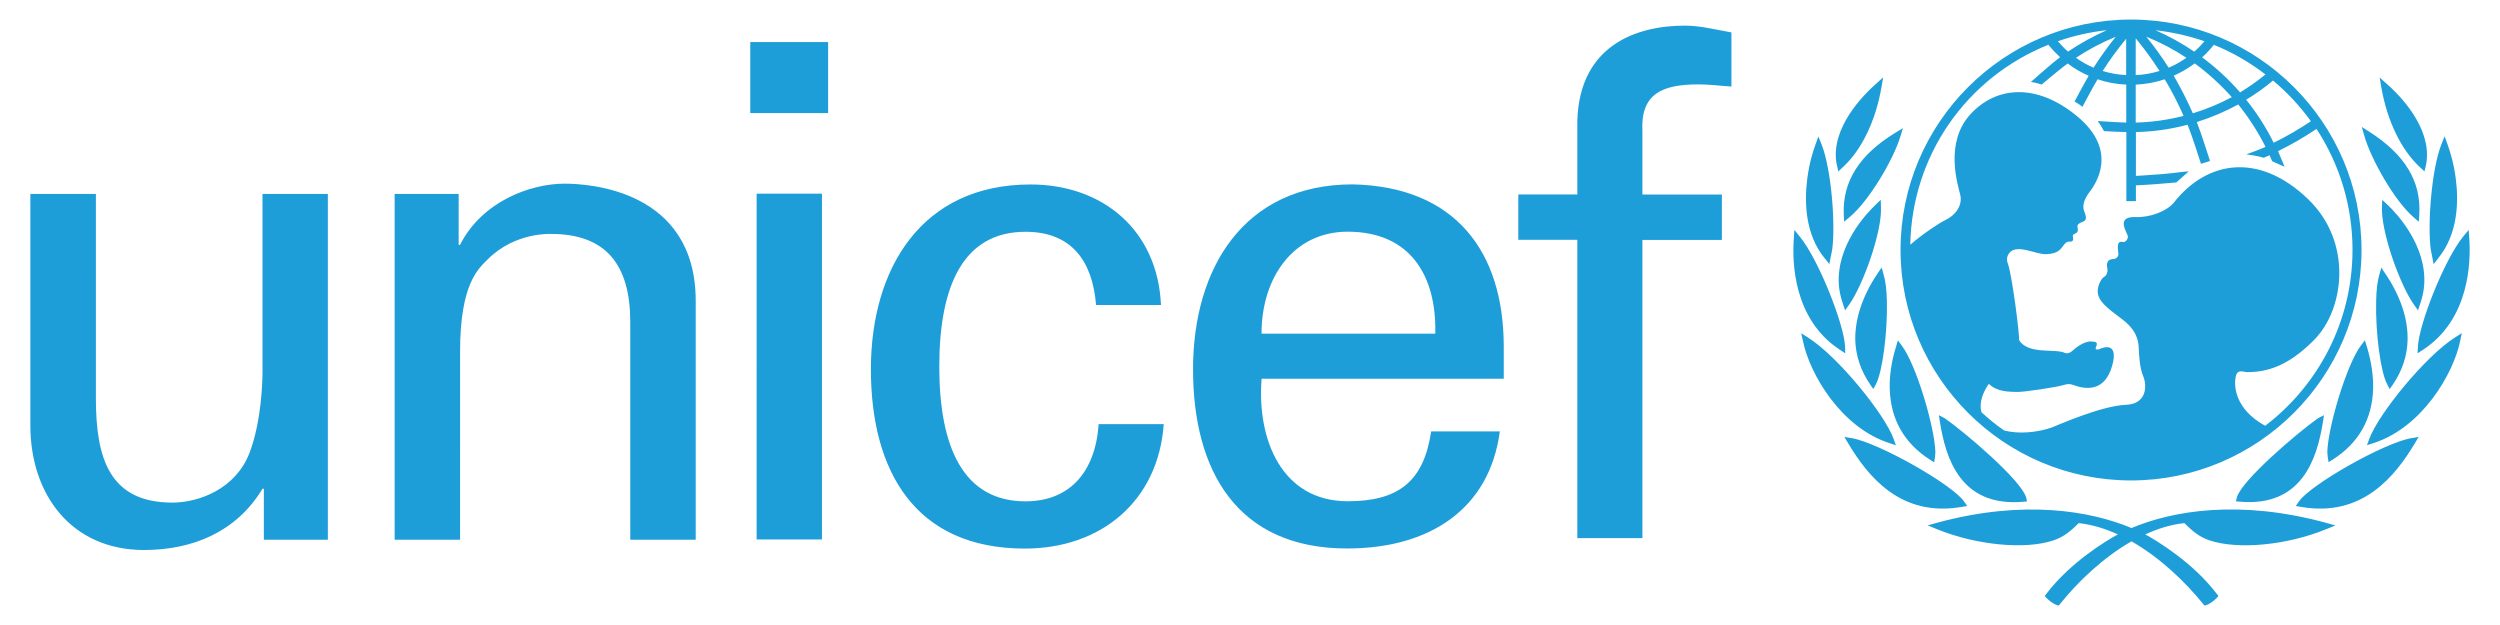 <?xml version="1.0" encoding="UTF-8"?> <svg xmlns="http://www.w3.org/2000/svg" xmlns:xlink="http://www.w3.org/1999/xlink" version="1.1" id="Layer_1" x="0px" y="0px" viewBox="0 0 280 70" style="enable-background:new 0 0 280 70;" xml:space="preserve"> <style type="text/css"> .st0{fill:#1E9ED9;} </style> <g> <path class="st0" d="M217.82,46.85l-0.67-0.35l0.06,0.37l0.06,0.38c0.65,4.12,2.33,9.54,9.31,8.95l0.45-0.04l-0.1-0.43 C226.44,53.84,220.05,48.39,217.82,46.85 M212.46,38.47l-0.1,0.35c-0.51,1.63-0.75,3.22-0.71,4.73c0.1,3.41,1.61,6.08,4.5,7.93 l0.48,0.3l0.1-0.65c0-0.02,0.03-0.53,0.03-0.53c-0.08-2.77-2.14-9.76-3.76-11.89l-0.44-0.59L212.46,38.47z M250.53,55.72 l-0.11,0.43l0.44,0.04c6.97,0.6,8.65-4.82,9.31-8.94l0.06-0.38l0.05-0.37l-0.67,0.35C257.4,48.39,251,53.85,250.53,55.72 M114.86,56.15c-6.97,0-9.66-6.06-9.66-15.09c0-9.06,2.69-15.1,9.66-15.1c5.22,0,7.51,3.36,7.9,8.2h7.27 c-0.37-8.36-6.49-13.5-14.62-13.5c-12.2,0-17.87,9.42-17.87,20.7c0,11.35,4.91,20.08,17.24,20.08c8.52,0,14.94-5.29,15.56-13.94 h-7.29C122.67,53.01,119.68,56.15,114.86,56.15 M229.42,5.01c0.39,0.5,0.84,0.96,1.31,1.4c-1.02,0.75-3.27,2.77-3.27,2.77 s0.3,0.04,0.59,0.11c0.2,0.05,0.62,0.18,0.62,0.18s1.98-1.69,2.91-2.36c0.72,0.55,1.51,1.01,2.35,1.38 c-0.45,0.76-1.58,2.88-1.58,2.88s0.27,0.15,0.5,0.31c0.22,0.15,0.38,0.29,0.38,0.29s1.23-2.32,1.7-3.09 c1.03,0.35,2.11,0.55,3.21,0.6v4.25c-0.62-0.02-2.17-0.09-2.8-0.15l-0.39-0.03l0.22,0.33c0.17,0.24,0.29,0.49,0.42,0.71l0.05,0.09 l0.1,0.01c0.46,0.04,1.88,0.09,2.41,0.1v7.74h1.07v-1.77c1.57-0.07,2.89-0.18,4.46-0.32l0.07-0.01l1.39-1.24l-0.75,0.07 c-1.67,0.22-3.14,0.32-4.48,0.4c0,0-0.46,0.02-0.69,0.04v-4.91c1.94-0.04,3.89-0.31,5.79-0.82c0.52,1.28,1.5,4.38,1.5,4.38 l1.01-0.32c0,0-0.97-3.07-1.48-4.36c1.6-0.5,3.16-1.16,4.64-1.97c1.18,1.46,2.2,3.05,3.06,4.75c-0.76,0.35-2.16,0.84-2.16,0.84 c1.12,0.12,1.96,0.38,1.96,0.38s0.39-0.17,0.65-0.28c0.1,0.22,0.29,0.67,0.29,0.67l1.39,0.62l-0.16-0.39c0,0-0.46-1.1-0.57-1.36 c1.48-0.72,2.92-1.56,4.31-2.49c2.63,4.03,4.03,8.71,4.03,13.54c0,8.03-3.84,15.18-9.78,19.71c-3.43-1.89-3.5-4.49-3.31-5.46 c0.18-0.97,0.86-0.55,1.28-0.55c2.25,0,4.63-0.67,7.56-3.66c3.3-3.36,4.33-10.86-0.73-15.72c-5.47-5.26-11.29-4.34-15.02,0.38 c-0.78,0.97-2.64,1.69-4.27,1.63c-2.39-0.09-0.89,1.8-0.89,2.19c0,0.4-0.36,0.67-0.57,0.61c-0.82-0.23-0.49,0.98-0.49,1.35 c0,0.36-0.34,0.55-0.51,0.55c-1.02,0-0.75,0.91-0.71,1.16c0.03,0.24-0.06,0.67-0.39,0.85c-0.32,0.18-0.71,0.97-0.71,1.58 c0,1.1,1.01,1.86,2.68,3.11c1.68,1.24,1.89,2.44,1.92,3.29c0.03,0.85,0.11,2.22,0.5,3.14c0.45,1.09,0.39,3.11-1.93,3.2 c-2.83,0.11-7.86,2.38-8.29,2.53c-1.6,0.57-3.69,0.77-5.35,0.35c-0.9-0.62-1.74-1.31-2.54-2.04c-0.33-1.14,0.24-2.37,0.82-3.19 c0.95,0.94,2.35,0.88,3.14,0.91c0.79,0.03,4.67-0.58,5.21-0.77c0.55-0.18,0.79-0.12,1.13,0c1.48,0.54,3.51,0.7,4.32-2.13 c0.82-2.84-1.13-2.04-1.36-1.92c-0.25,0.12-0.58,0.09-0.46-0.16c0.36-0.72-0.18-0.63-0.49-0.67c-0.8-0.08-1.84,0.76-2.17,1.07 c-0.34,0.3-0.67,0.27-0.79,0.21c-1.06-0.52-4.18,0.23-5.15-1.46c0.09-0.46-0.79-7.34-1.25-8.54c-0.1-0.25-0.2-0.67,0.11-1.12 c0.8-1.19,2.99,0.1,4.17,0.06c1.43-0.04,1.66-0.63,2.05-1.11c0.38-0.47,0.65-0.21,0.86-0.34c0.26-0.17,0.02-0.5,0.1-0.68 c0.1-0.19,0.2-0.09,0.44-0.3c0.25-0.22-0.03-0.67,0.1-0.85c0.35-0.53,1.31-0.11,0.73-1.49c-0.31-0.76,0.13-1.59,0.55-2.14 c0.69-0.89,3.35-4.64-1.34-8.53c-4.49-3.72-9.02-3.42-11.95-0.25c-2.92,3.17-1.46,7.8-1.16,9.02c0.31,1.22-0.58,2.33-1.59,2.81 c-0.79,0.38-2.62,1.6-4,2.8C214.13,17.48,220.17,8.73,229.42,5.01 M235.97,3.38c-1.52,0.67-2.98,1.47-4.35,2.4 c-0.42-0.36-0.79-0.76-1.14-1.16C232.23,4,234.09,3.59,235.97,3.38 M234.48,7.58c-0.7-0.29-1.36-0.67-1.97-1.11 c1.39-0.92,2.88-1.71,4.45-2.35C236.07,5.23,235.24,6.38,234.48,7.58 M238.13,4.34v4.07c-0.9-0.04-1.77-0.2-2.63-0.46 C236.29,6.7,237.18,5.5,238.13,4.34 M239.2,9.48c1.11-0.05,2.2-0.25,3.25-0.6c0.79,1.31,1.49,2.69,2.11,4.1 c-1.75,0.45-3.55,0.7-5.36,0.75V9.48z M239.2,4.29c0.95,1.15,1.84,2.37,2.67,3.66c-0.87,0.26-1.77,0.43-2.67,0.46V4.29z M244.88,6.47c-0.63,0.44-1.29,0.82-1.99,1.11c-0.75-1.18-1.59-2.34-2.5-3.47C241.97,4.75,243.47,5.54,244.88,6.47 M246.9,4.62 c-0.35,0.42-0.73,0.81-1.14,1.17c-1.37-0.94-2.82-1.73-4.33-2.4C243.31,3.6,245.14,4.01,246.9,4.62 M249.96,10.88 c-1.4,0.75-2.86,1.36-4.36,1.81c-0.63-1.44-1.36-2.85-2.14-4.21c0.82-0.37,1.62-0.83,2.35-1.38 C247.32,8.21,248.71,9.48,249.96,10.88 M253.73,8.34c-0.89,0.73-1.85,1.4-2.84,2.01c-1.26-1.46-2.7-2.78-4.25-3.93 c0.48-0.43,0.91-0.9,1.31-1.4C250.01,5.85,251.96,6.97,253.73,8.34 M258.82,13.58c-1.33,0.89-2.73,1.7-4.17,2.41 c-0.84-1.71-1.88-3.33-3.08-4.82c1.06-0.64,2.07-1.36,3.01-2.15C256.18,10.36,257.61,11.89,258.82,13.58 M238.68,53.81 c14.22,0,25.81-11.58,25.81-25.81c0-14.24-11.59-25.81-25.81-25.81c-14.25,0-25.82,11.58-25.82,25.81 C212.86,42.23,224.43,53.81,238.68,53.81 M206.5,23.99c0,0,0.04,0.84,0.04,0.84l0.59-0.49c2.18-1.8,4.91-6.42,5.71-9.04l0.29-0.95 l-0.42,0.26l-0.43,0.26C208.25,17.33,206.36,20.31,206.5,23.99 M204.63,29.25l0.25,0.33l0.33-1.64c0.38-2.91-0.11-9.01-1.18-11.73 l-0.37-0.92l-0.17,0.47l-0.17,0.47c-0.24,0.65-0.68,2.01-0.91,3.82c-0.32,2.56-0.26,6.18,1.97,8.9 C204.37,28.92,204.63,29.25,204.63,29.25 M63.24,20.57c-3.86,0-9.26,2-11.72,6.86h-0.15v-5.71h-7.17v38.73h7.33V39.39 c0-7.57,2.01-9.26,3.09-10.34c3.08-3.08,7.09-2.85,7.09-2.85c6.18,0,8.88,3.47,8.88,9.87v24.38h7.33V33.68 C77.9,21.26,65.95,20.57,63.24,20.57 M29.4,41.63c0,0.92-0.08,5.48-1.46,9.11c-1.55,4.01-5.64,5.55-8.64,5.55 c-7.02,0-8.56-4.94-8.56-11.65V21.72H3.4v25.92c0,7.79,4.63,13.96,12.73,13.96c5.4,0,10.34-2,13.27-6.86h0.15v5.71h7.17V21.72H29.4 V41.63z M209.81,43.57l0.3-0.55c0.72-1.37,1.31-5.81,1.22-9.32c-0.03-1.24-0.15-2.26-0.37-2.96l-0.21-0.78l-0.24,0.34l-0.22,0.33 c-1.69,2.5-2.54,5.07-2.5,7.44c0.05,1.75,0.6,3.43,1.66,4.98L209.81,43.57z M84.74,60.42h7.32V21.69h-7.32V60.42z M210.64,22.38 l-0.3,0.29l-0.3,0.29c-1.03,0.99-4.38,4.54-4.09,8.94c0.05,0.67,0.2,1.4,0.47,2.16l0.23,0.7l0.43-0.6 c1.6-2.25,3.71-8.18,3.59-10.94L210.64,22.38z M205.72,18.43c0,0.01,0.17,0.77,0.17,0.77l0.48-0.45c2.13-1.93,3.71-5.22,4.36-9.01 l0.18-1.07l-0.4,0.36l-0.4,0.36c-1.51,1.34-4.98,4.88-4.45,8.76C205.67,18.16,205.72,18.43,205.72,18.43 M141.29,37.37 c0-6.3,3.59-11.42,9.65-11.42c7.05,0,9.97,4.99,9.81,11.42H141.29z M151.49,20.65c-12.19,0-17.87,9.42-17.87,20.7 c0,11.35,4.91,20.08,17.26,20.08c9.19,0,15.94-4.37,17.1-13.11h-7.69c-0.83,5.61-3.67,7.82-9.34,7.82 c-7.43,0-10.19-6.98-9.65-13.72h27.12v-3.6C168.42,28.17,162.98,20.89,151.49,20.65 M264.87,38.11l-0.45,0.59 c-1.6,2.13-3.68,9.12-3.76,11.89c0,0,0.04,0.51,0.04,0.53l0.1,0.65l0.49-0.31c2.89-1.85,4.4-4.52,4.5-7.93 c0.03-1.51-0.21-3.09-0.71-4.73l-0.11-0.35L264.87,38.11z M272.57,29.58l0.26-0.33c0,0,0.25-0.33,0.25-0.33 c2.22-2.71,2.3-6.33,1.97-8.89c-0.23-1.81-0.68-3.17-0.91-3.82l-0.17-0.47l-0.18-0.47l-0.36,0.92c-1.08,2.73-1.56,8.82-1.19,11.73 L272.57,29.58z M271.06,18.75l0.48,0.45c0,0,0.18-0.76,0.18-0.77c0,0,0.05-0.26,0.05-0.27c0.53-3.88-2.92-7.42-4.44-8.76 l-0.41-0.36l-0.4-0.36l0.18,1.07C267.36,13.53,268.94,16.82,271.06,18.75 M270.33,24.34l0.58,0.5l0.05-0.84 c0.22-3.68-1.61-6.7-5.59-9.24l-0.43-0.27l-0.42-0.27l0.27,0.95C265.54,17.82,268.18,22.49,270.33,24.34 M176.66,13.52v8.26h-6.61 v5.08h6.61v33.41h7.29V26.87h8.9v-5.08h-8.9v-7.05c-0.23-4.21,2.16-5.29,6.29-5.29c1.23,0,2.45,0.17,3.68,0.24V3.63 c-1.76-0.3-3.46-0.76-5.21-0.76C183.26,2.87,176.91,5.09,176.66,13.52 M266.72,29.96l-0.23,0.78c-0.21,0.7-0.34,1.73-0.36,2.97 c-0.09,3.51,0.49,7.95,1.23,9.32l0.28,0.55l0.36-0.51c1.06-1.56,1.61-3.24,1.65-4.98c0.06-2.37-0.8-4.94-2.49-7.44l-0.23-0.33 L266.72,29.96z M270.76,39.57l0.63-0.4c5.21-3.42,5.35-9.85,5.17-12.47l-0.04-0.48l-0.03-0.47l-0.61,0.74 c-2.13,2.61-4.99,9.91-5.07,12.35L270.76,39.57z M84.03,12.66h8.72V4.71h-8.72V12.66z M270.82,34.76l0.23-0.7 c0.26-0.76,0.42-1.49,0.46-2.16c0.29-4.4-3.05-7.96-4.08-8.94l-0.31-0.29l-0.31-0.29l-0.03,0.84c-0.1,2.76,2,8.69,3.61,10.94 L270.82,34.76z M212.34,49.87l-0.26-0.73c-1.01-2.77-6.23-9.22-9.59-11.34l-0.75-0.48l0.09,0.44l0.1,0.44 c0.76,3.7,4.27,9.69,9.69,11.43L212.34,49.87z M206.06,39.17l0.61,0.4l-0.02-0.73c-0.09-2.44-2.94-9.74-5.08-12.35l-0.6-0.74 l-0.03,0.47l-0.03,0.48C200.71,29.32,200.84,35.75,206.06,39.17 M219.73,56.77l0.59-0.1l-0.33-0.48 c-1.29-1.92-9.66-6.64-12.61-7.12l-0.81-0.13l0.21,0.35l0.21,0.35C209.16,53.28,212.84,57.98,219.73,56.77 M257.46,56.19 l-0.33,0.48l0.58,0.1c6.9,1.21,10.58-3.49,12.76-7.13l0.21-0.35l0.21-0.35l-0.8,0.13C267.11,49.55,258.74,54.28,257.46,56.19 M238.73,59.14c-4.64-1.94-12.11-3.21-21.75-0.6l-1.08,0.3l1.04,0.43c4.4,1.79,9.88,2.32,13.06,1.25c1.2-0.41,1.93-1.06,2.82-1.93 c1.5,0.16,2.97,0.62,4.38,1.26c-1.27,0.7-5.29,3.09-8,6.65l-0.19,0.25l0.22,0.24c0.22,0.24,0.75,0.65,1.09,0.76l0.24,0.08 l0.17-0.19c1.94-2.42,4.77-5.17,8-7.01c3.24,1.85,6.07,4.6,8.02,7.01l0.16,0.19l0.24-0.08c0.35-0.11,0.88-0.52,1.1-0.76l0.22-0.24 l-0.2-0.25c-2.72-3.57-6.74-5.95-8-6.65c1.41-0.64,2.88-1.11,4.38-1.26c0.89,0.87,1.61,1.52,2.81,1.93 c3.19,1.07,8.69,0.55,13.07-1.25l1.04-0.42l-1.08-0.3C250.84,55.92,243.36,57.19,238.73,59.14 M265.37,49.13l-0.27,0.73l0.75-0.24 c5.42-1.75,8.93-7.74,9.69-11.43l0.09-0.44l0.09-0.44l-0.75,0.48C271.61,39.92,266.39,46.37,265.37,49.13"></path> </g> </svg> 